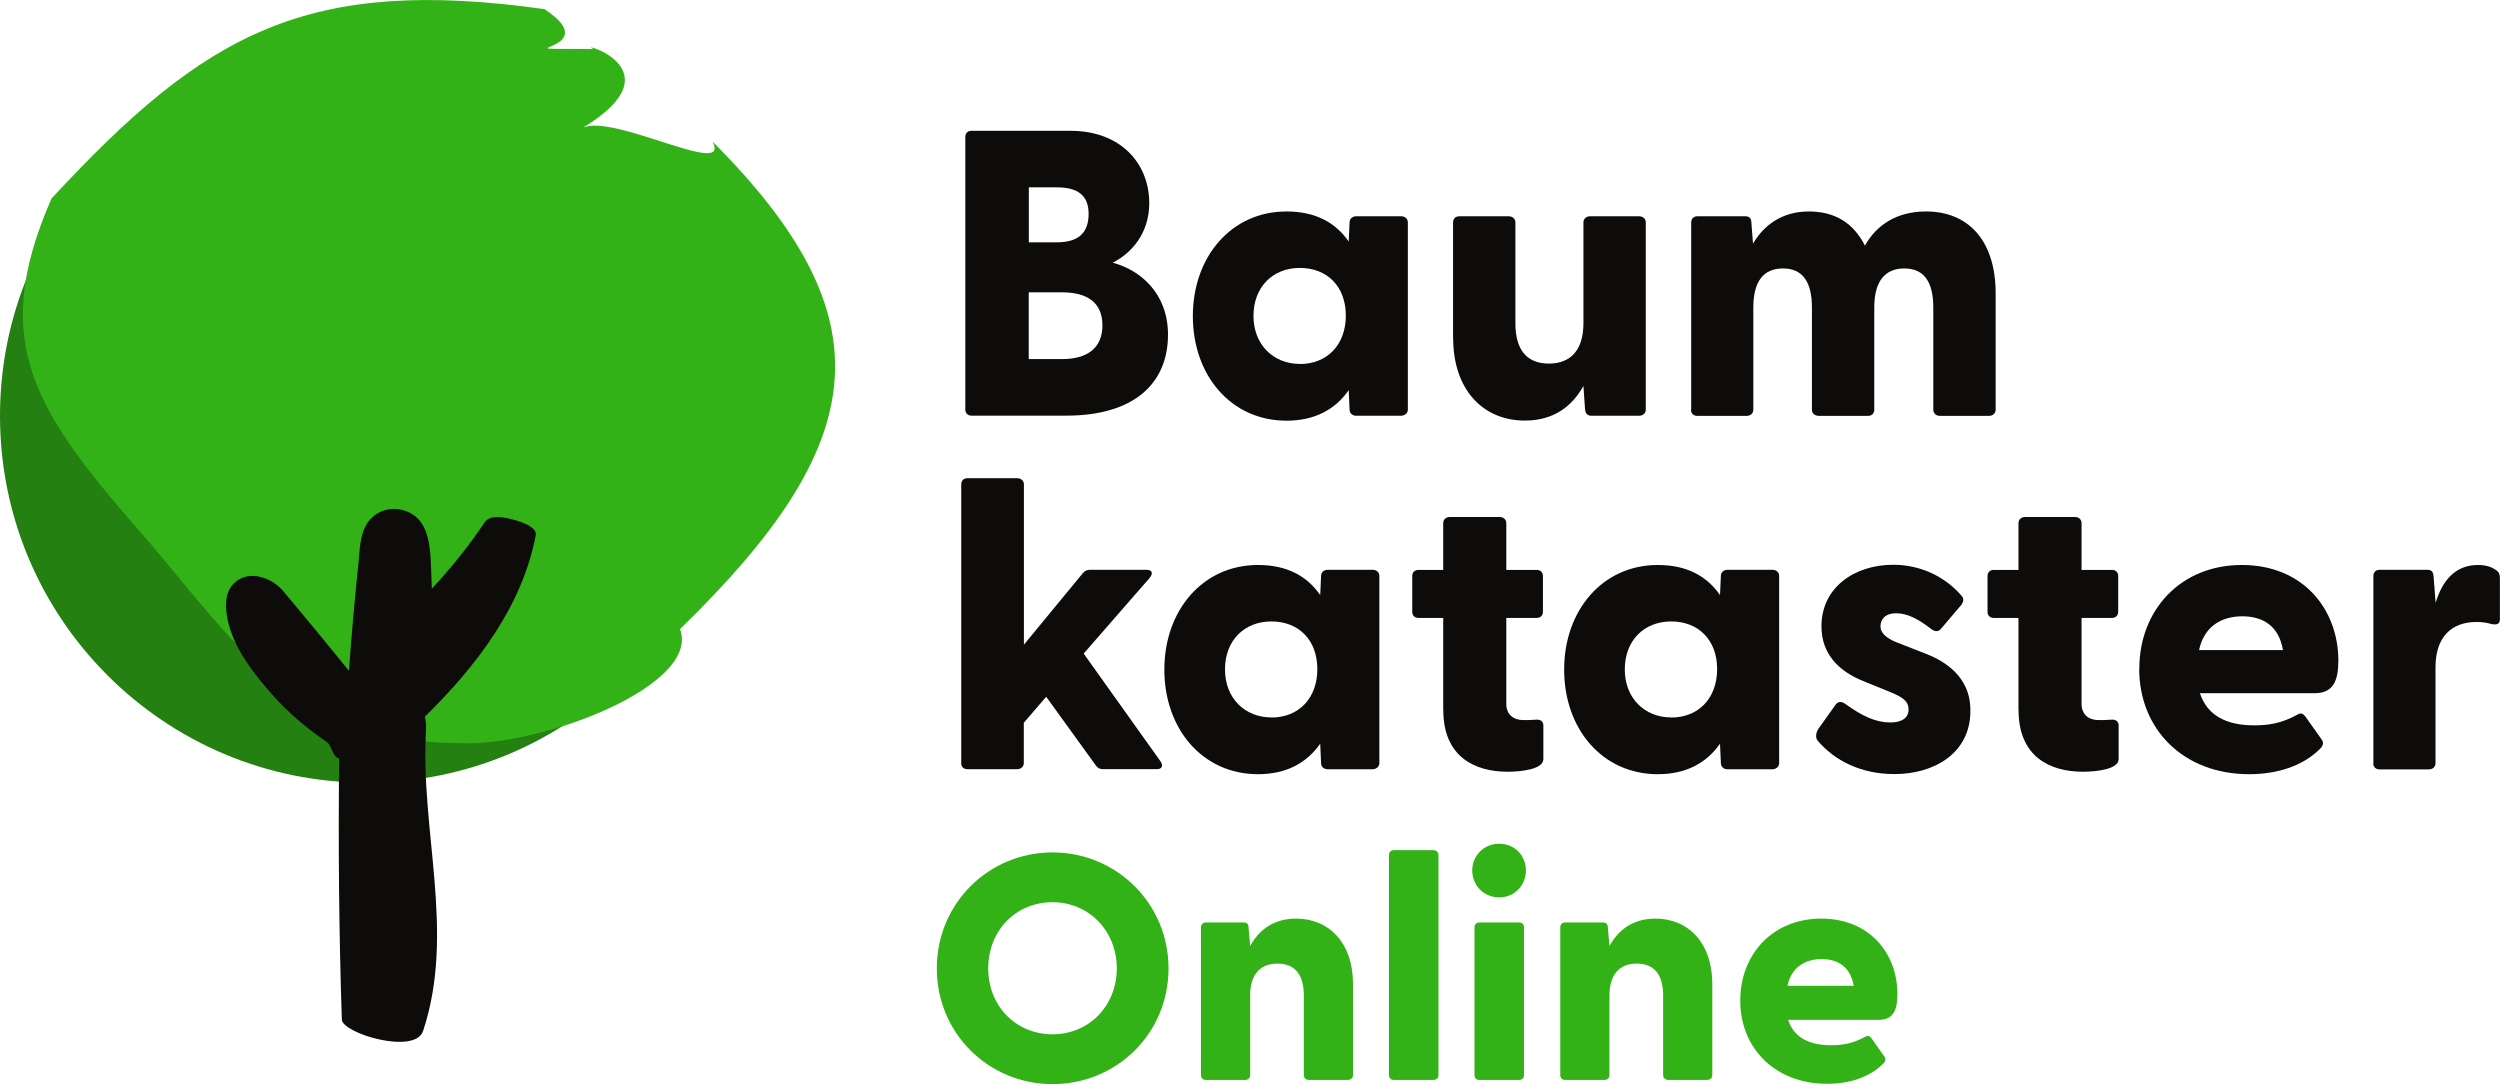 <?xml version="1.0" encoding="UTF-8"?>
<svg id="Ebene_1" data-name="Ebene 1" xmlns="http://www.w3.org/2000/svg" viewBox="0 0 233.37 101.2">
  <defs>
    <style>
      .cls-1 {
        fill: #32b217;
      }

      .cls-1, .cls-2, .cls-3 {
        stroke-width: 0px;
      }

      .cls-2 {
        fill: #0d0c0a;
      }

      .cls-3 {
        fill: #248010;
      }
    </style>
  </defs>
  <g>
    <path class="cls-2" d="m90.11,38.24V12.78c0-.34.23-.57.57-.57h9.23c4.75,0,7.37,3.08,7.37,6.76,0,2.85-1.71,4.71-3.42,5.55,2.58.68,5.17,2.85,5.17,6.72,0,4.48-3.08,7.56-9.5,7.56h-8.85c-.34,0-.57-.23-.57-.57Zm8.55-15.62c1.82,0,2.96-.72,2.96-2.66,0-1.82-1.14-2.47-2.96-2.47h-2.62v5.13h2.62Zm.49,10.9c2.24,0,3.76-.95,3.76-3.15s-1.52-3.08-3.76-3.08h-3.12v6.23h3.12Z"/>
    <path class="cls-2" d="m111.35,29.5c0-5.51,3.57-9.76,8.74-9.76,2.74,0,4.6,1.06,5.81,2.81l.08-1.79c0-.34.27-.57.61-.57h4.22c.34,0,.61.23.61.57v17.48c0,.34-.3.57-.65.57h-4.18c-.34,0-.61-.23-.61-.57l-.08-1.82c-1.25,1.79-3.15,2.85-5.81,2.85-5.17,0-8.74-4.22-8.74-9.76Zm9.99,4.48c2.55,0,4.29-1.79,4.29-4.52s-1.75-4.45-4.29-4.45-4.33,1.79-4.33,4.48,1.86,4.48,4.33,4.48Z"/>
    <path class="cls-2" d="m135.64,31.55v-10.79c0-.34.23-.57.57-.57h4.64c.34,0,.61.23.61.57v9.42c0,2.47,1.06,3.76,3.12,3.76s3.23-1.29,3.23-3.76v-9.42c0-.34.27-.57.61-.57h4.6c.34,0,.61.23.61.57v17.48c0,.34-.27.57-.61.57h-4.45c-.34,0-.57-.15-.61-.61l-.15-2.17c-1.06,1.9-2.77,3.23-5.47,3.23-3.88,0-6.69-2.85-6.69-7.71Z"/>
    <path class="cls-2" d="m157.87,38.24v-17.48c0-.34.23-.57.57-.57h4.48c.34,0,.57.15.57.61l.15,1.94c1.03-1.75,2.74-3,5.21-3s4.18,1.1,5.24,3.19c1.03-1.86,2.89-3.19,5.7-3.19,4.03,0,6.5,2.81,6.5,7.64v10.87c0,.34-.27.57-.61.57h-4.6c-.34,0-.61-.23-.61-.57v-9.54c0-2.36-.84-3.65-2.7-3.65s-2.81,1.25-2.81,3.65v9.54c0,.34-.23.57-.57.57h-4.6c-.38,0-.65-.23-.65-.57v-9.54c0-2.36-.84-3.65-2.7-3.65s-2.77,1.25-2.77,3.65v9.54c0,.34-.27.57-.61.57h-4.64c-.34,0-.57-.23-.57-.57Z"/>
    <path class="cls-2" d="m89.73,71.24v-26.03c0-.34.23-.57.57-.57h4.67c.34,0,.61.23.61.57v14.97l5.51-6.69c.19-.23.42-.3.68-.3h5.24c.53,0,.65.3.34.72l-6.19,7.1,7.18,10.07c.27.42.11.72-.34.72h-5.02c-.3,0-.49-.08-.68-.34l-4.64-6.42-2.09,2.43v3.76c0,.34-.27.57-.61.57h-4.67c-.34,0-.57-.23-.57-.57Z"/>
    <path class="cls-2" d="m108.69,62.5c0-5.51,3.57-9.76,8.74-9.76,2.74,0,4.6,1.06,5.81,2.81l.08-1.79c0-.34.27-.57.61-.57h4.22c.34,0,.61.23.61.57v17.48c0,.34-.3.57-.65.57h-4.18c-.34,0-.61-.23-.61-.57l-.08-1.82c-1.25,1.79-3.15,2.85-5.81,2.85-5.17,0-8.74-4.22-8.74-9.76Zm9.99,4.48c2.55,0,4.29-1.79,4.29-4.52s-1.75-4.45-4.29-4.45-4.33,1.79-4.33,4.48,1.86,4.48,4.33,4.48Z"/>
    <path class="cls-2" d="m134.72,66.3v-8.62h-2.32c-.34,0-.57-.23-.57-.57v-3.34c0-.34.23-.57.57-.57h2.32v-4.37c0-.34.27-.57.61-.57h4.67c.34,0,.61.23.61.57v4.37h2.85c.34,0,.57.23.57.57v3.34c0,.34-.23.57-.57.57h-2.85v8.02c0,.99.65,1.52,1.6,1.52.34,0,.68,0,1.18-.04.38-.04.68.15.68.53v3.15c0,.95-2.05,1.18-3.34,1.18-3.08,0-6-1.41-6-5.74Z"/>
    <path class="cls-2" d="m146.01,62.5c0-5.51,3.57-9.76,8.74-9.76,2.74,0,4.6,1.06,5.81,2.81l.08-1.79c0-.34.27-.57.61-.57h4.22c.34,0,.61.23.61.57v17.48c0,.34-.3.57-.65.57h-4.18c-.34,0-.61-.23-.61-.57l-.08-1.82c-1.25,1.79-3.15,2.85-5.81,2.85-5.17,0-8.74-4.22-8.74-9.76Zm9.99,4.48c2.55,0,4.29-1.79,4.29-4.52s-1.75-4.45-4.29-4.45-4.33,1.79-4.33,4.48,1.86,4.48,4.33,4.48Z"/>
    <path class="cls-2" d="m169.65,69.11c-.19-.27-.15-.72.11-1.1l1.52-2.13c.3-.49.65-.38.95-.19,1.63,1.18,2.89,1.75,4.22,1.75,1.03,0,1.71-.38,1.71-1.22,0-.72-.46-1.1-1.67-1.6l-2.43-.99c-2.43-.95-4.03-2.58-4.03-5.17,0-3.65,3.12-5.74,6.69-5.74,2.47,0,4.79,1.03,6.42,2.93.23.27.11.57-.04.8l-1.94,2.28c-.27.27-.53.23-.87,0-1.22-.95-2.24-1.48-3.27-1.48-1.14,0-1.48.65-1.48,1.22,0,.68.65,1.14,1.48,1.48l2.81,1.1c2.32.91,4.18,2.58,4.1,5.4-.04,3.84-3.34,5.81-7.1,5.81-3.15,0-5.62-1.29-7.18-3.15Z"/>
    <path class="cls-2" d="m188.42,66.3v-8.62h-2.32c-.34,0-.57-.23-.57-.57v-3.34c0-.34.23-.57.57-.57h2.32v-4.37c0-.34.27-.57.61-.57h4.67c.34,0,.61.23.61.57v4.37h2.85c.34,0,.57.23.57.57v3.34c0,.34-.23.57-.57.57h-2.85v8.02c0,.99.65,1.52,1.6,1.52.34,0,.68,0,1.18-.04.38-.04.68.15.68.53v3.15c0,.95-2.05,1.18-3.34,1.18-3.08,0-6-1.41-6-5.74Z"/>
    <path class="cls-2" d="m199.7,62.43c0-5.47,3.84-9.69,9.57-9.69s9.01,4.14,9.01,8.93c0,1.9-.49,3.04-2.21,3.04h-10.71c.65,2.01,2.39,3,5.05,3,1.25,0,2.54-.15,4.1-1.03.3-.15.46-.08.68.19l1.56,2.2c.15.23.15.53-.19.84-1.6,1.6-3.99,2.36-6.61,2.36-6.12,0-10.26-4.18-10.26-9.84Zm13.41-1.75c-.38-2.24-1.86-3.15-3.8-3.15s-3.57.95-4.03,3.15h7.83Z"/>
    <path class="cls-2" d="m221.55,71.24v-17.48c0-.34.23-.57.57-.57h4.48c.34,0,.53.15.57.61l.19,2.47c.61-2.01,1.79-3.53,3.95-3.53.91,0,1.41.27,1.71.49.27.19.34.42.34.76v3.8c0,.46-.27.57-.8.46-.38-.11-.8-.19-1.37-.19-2.39,0-3.84,1.44-3.84,4.22v8.97c0,.34-.27.57-.61.57h-4.63c-.34,0-.57-.23-.57-.57Z"/>
    <path class="cls-1" d="m87.45,90.4c0-6.09,4.86-10.83,10.8-10.83s10.83,4.74,10.83,10.83-4.86,10.8-10.83,10.8-10.8-4.74-10.8-10.8Zm10.8,6.15c3.42,0,6-2.67,6-6.15s-2.58-6.18-6-6.18-6,2.64-6,6.18,2.61,6.15,6,6.15Z"/>
    <path class="cls-1" d="m112.11,100.36v-13.8c0-.27.18-.45.45-.45h3.54c.27,0,.45.12.45.48l.15,1.71c.84-1.5,2.19-2.55,4.29-2.55,3.06,0,5.31,2.25,5.31,6.09v8.52c0,.27-.21.45-.48.45h-3.63c-.27,0-.48-.18-.48-.45v-7.44c0-1.95-.84-2.97-2.46-2.97s-2.55,1.02-2.55,2.97v7.44c0,.27-.21.45-.48.45h-3.66c-.27,0-.45-.18-.45-.45Z"/>
    <path class="cls-1" d="m129.66,100.36v-20.55c0-.27.18-.45.45-.45h3.69c.27,0,.48.18.48.45v20.55c0,.27-.21.45-.48.45h-3.69c-.27,0-.45-.18-.45-.45Z"/>
    <path class="cls-1" d="m137.43,81.25c0-1.38,1.08-2.49,2.52-2.49s2.49,1.11,2.49,2.49-1.05,2.52-2.49,2.52-2.52-1.11-2.52-2.52Zm.21,5.31c0-.27.18-.45.45-.45h3.72c.27,0,.45.18.45.45v13.8c0,.27-.18.45-.45.45h-3.72c-.27,0-.45-.18-.45-.45v-13.8Z"/>
    <path class="cls-1" d="m145.65,100.36v-13.8c0-.27.18-.45.45-.45h3.54c.27,0,.45.12.45.48l.15,1.71c.84-1.5,2.19-2.55,4.29-2.55,3.06,0,5.31,2.25,5.31,6.09v8.52c0,.27-.21.45-.48.45h-3.63c-.27,0-.48-.18-.48-.45v-7.44c0-1.95-.84-2.97-2.46-2.97s-2.55,1.02-2.55,2.97v7.44c0,.27-.21.45-.48.45h-3.66c-.27,0-.45-.18-.45-.45Z"/>
    <path class="cls-1" d="m162.45,93.4c0-4.32,3.03-7.65,7.56-7.65s7.11,3.27,7.11,7.05c0,1.5-.39,2.4-1.74,2.4h-8.46c.51,1.59,1.89,2.37,3.99,2.37.99,0,2.01-.12,3.24-.81.24-.12.36-.06.54.15l1.23,1.74c.12.18.12.42-.15.66-1.26,1.26-3.15,1.86-5.22,1.86-4.83,0-8.1-3.3-8.1-7.77Zm10.59-1.38c-.3-1.77-1.47-2.49-3-2.49s-2.82.75-3.18,2.49h6.18Z"/>
  </g>
  <g>
    <path class="cls-3" d="m68.47,38.82c0,18.91-15.33,34.24-34.24,34.24S0,57.73,0,38.82,15.33,4.58,34.24,4.58c10.58,0,18.15,4.8,24.43,12.34,4.95,5.94,9.8,13.56,9.8,21.89Z"/>
    <path class="cls-1" d="m50.82.85C28.65-2.24,19.18,3,4.81,18.53c-6,13.69-1.47,20.05,9.22,32.2,8.48,10.07,13.95,18.54,28.8,18.64,7.5.4,22.64-5.35,20.65-10.65,17.9-17.39,19.53-28.98,3.03-45.51,1.81,3.48-9.19-2.61-12.09-1.29,9.12-5.55-.81-8.15.97-7.34-10.04-.07,1.63.36-4.57-3.73Z"/>
    <path class="cls-2" d="m39.77,67.94c.02-.36-.03-.7-.12-1.03,4.78-4.69,9.07-10.23,10.36-16.93.16-.85-1.6-1.35-2.16-1.49-.74-.19-2.1-.5-2.61.27-1.47,2.2-3.13,4.26-4.93,6.19-.01-.3-.02-.6-.03-.9-.13-2.32.14-5.77-2.79-6.46-1.32-.31-2.7.27-3.34,1.47-.57,1.06-.57,2.35-.69,3.52-.35,3.34-.64,6.68-.89,10.03-2.02-2.48-4.05-4.96-6.11-7.41-1.18-1.4-3.57-2.17-4.86-.47-.8,1.05-.49,2.82-.13,3.97.74,2.33,2.42,4.42,4.02,6.23,1.48,1.67,3.23,3.11,5.07,4.38.4.32.54,1.45,1.1,1.48-.09,8.13-.02,16.26.25,24.38.04,1.3,6.83,3.32,7.58,1.08,3.08-9.27-.33-18.86.29-28.3Z"/>
  </g>
</svg>